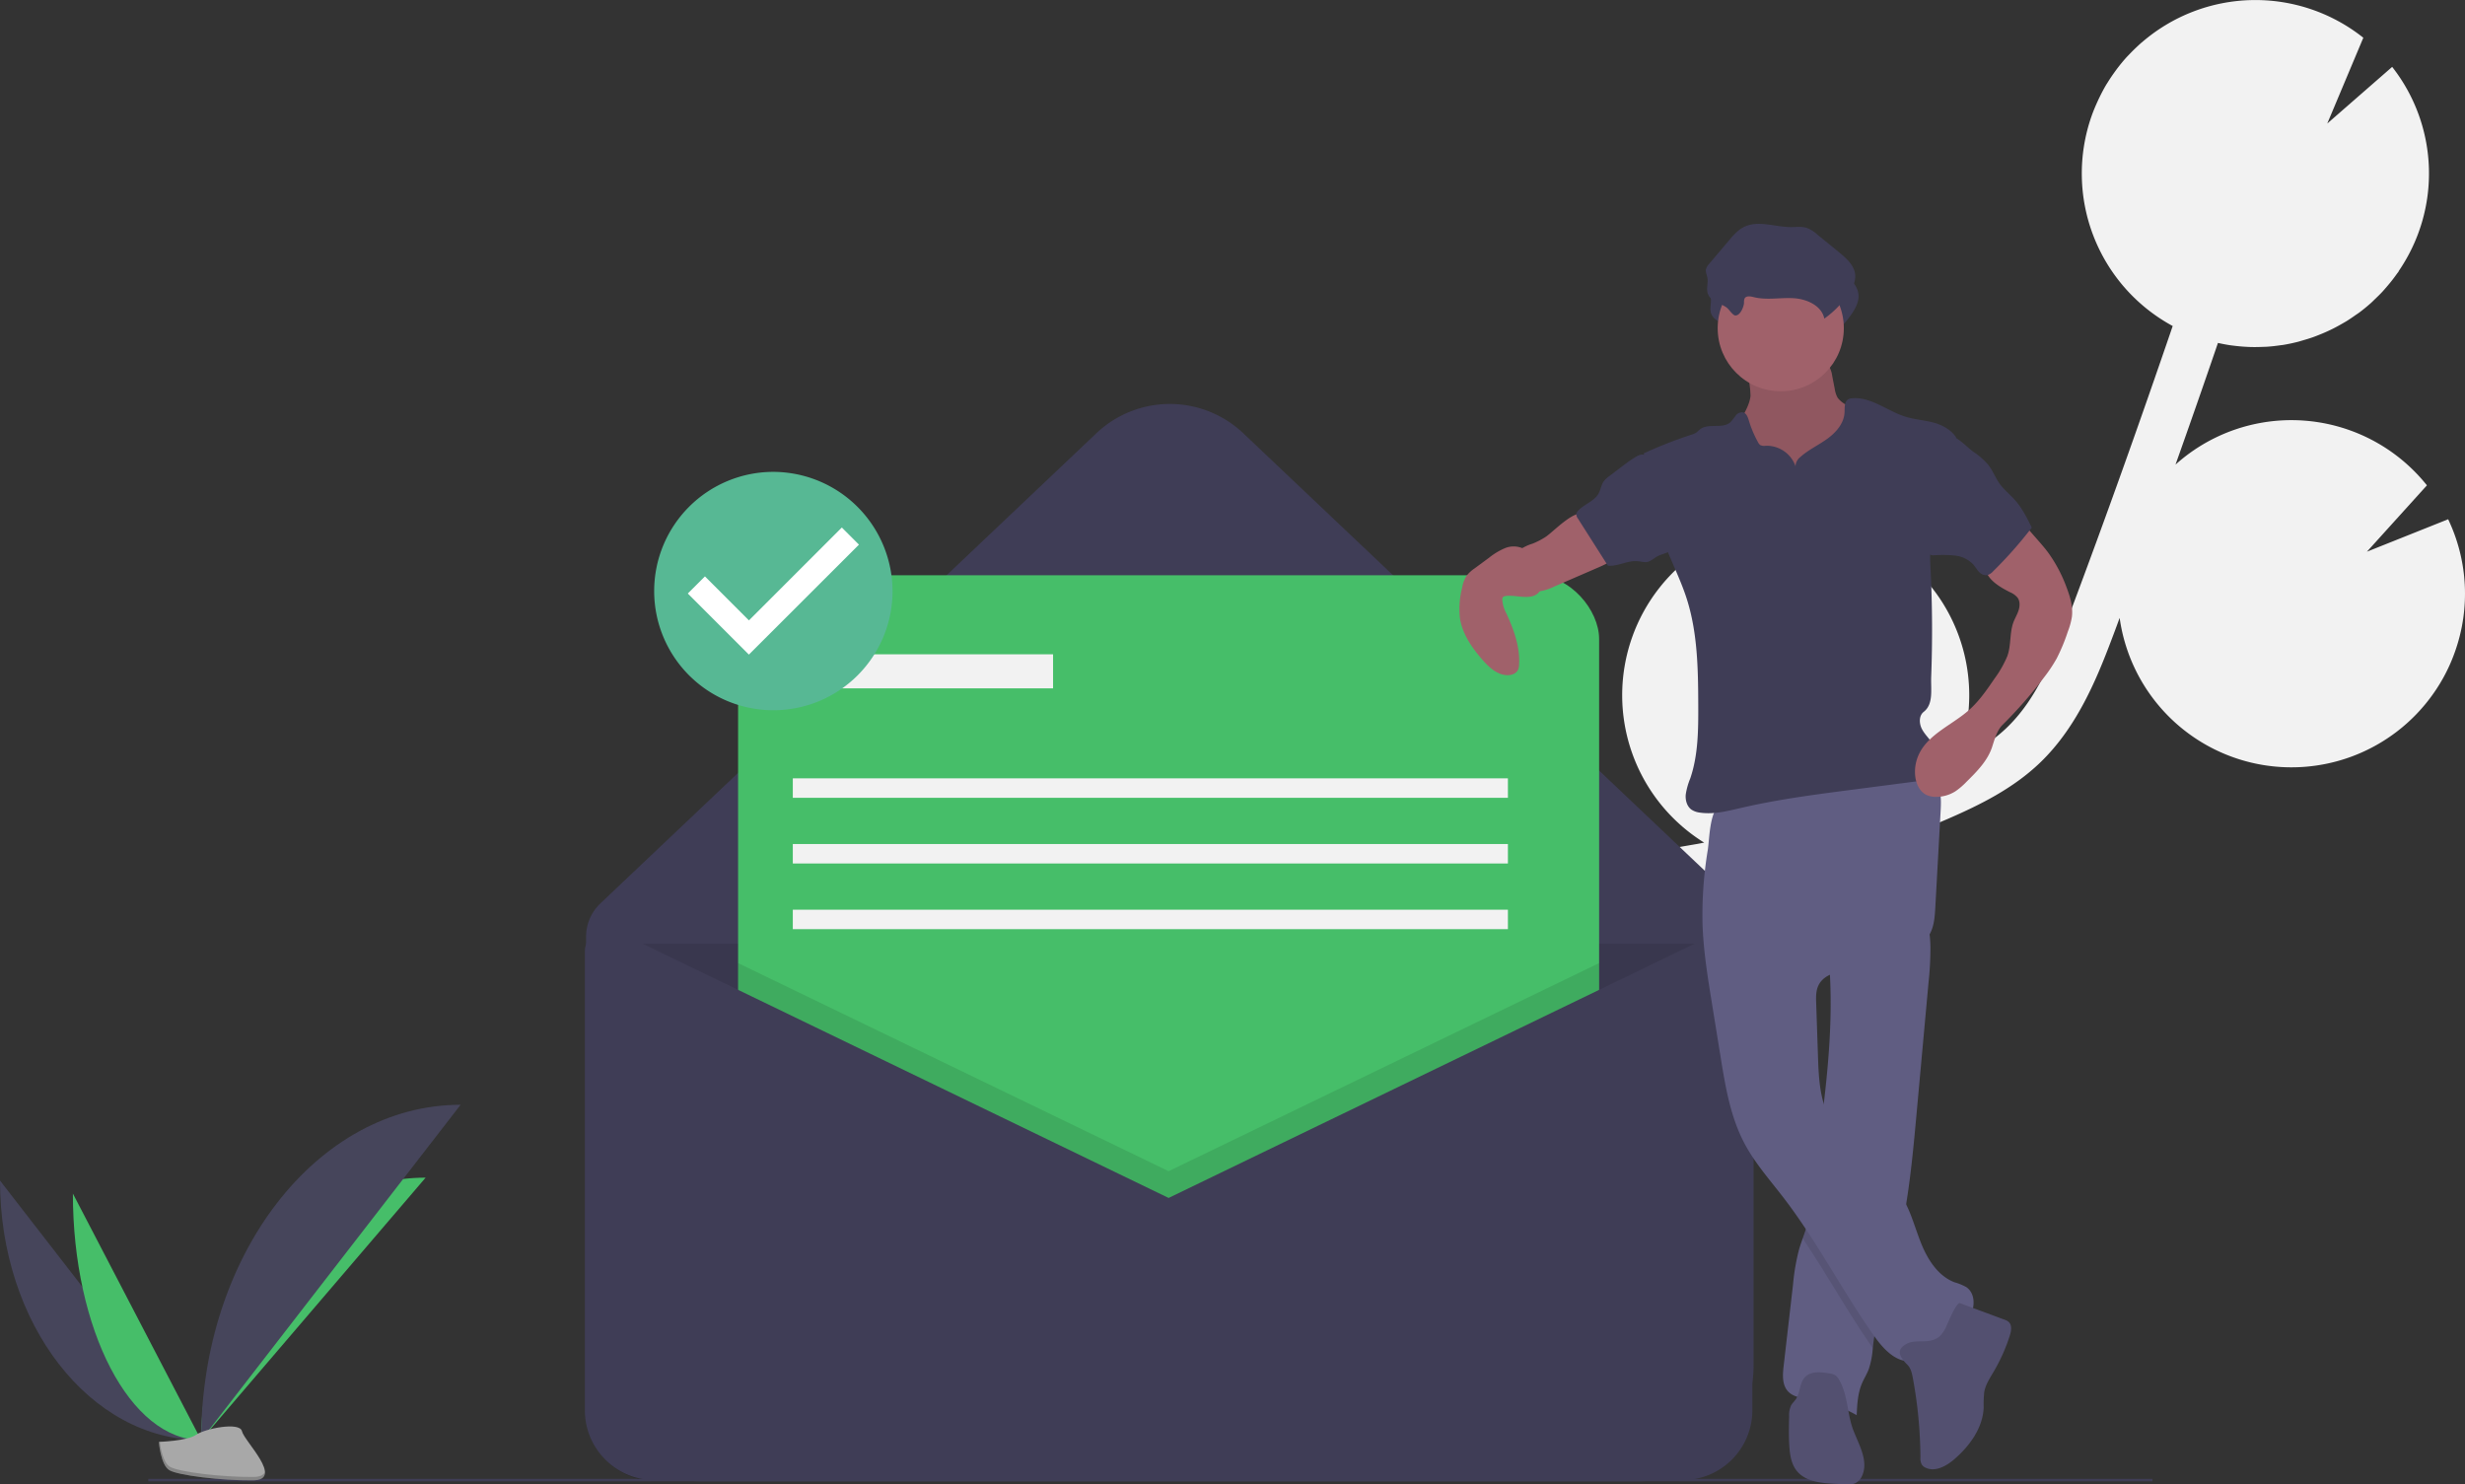 <svg id="aaafdec0-95c8-49a3-a8f8-64216c6da511" data-name="Layer 1" xmlns="http://www.w3.org/2000/svg" width="1013.449" height="610.281" viewBox="0 0 1013.449 610.281"><rect x="0" y="0" width="1013.449" height="610.281" fill="#333333" stroke="none"/><title>message sent</title><path d="M782.744,493.253l8.69-1.502c.834-.146,1.661-.324,2.494-.475A71.336,71.336,0,0,1,839.477,359.773l-11.39,27.103,26.986-23.563a1.218,1.218,0,0,1,.184.062,71.34,71.34,0,0,1,43.588,90.991c-.451,1.285-.989,2.512-1.505,3.754,7.618-3.828,14.926-8.284,20.886-13.989,12.066-11.562,18.676-27.517,26.064-47.173,14.636-38.953,28.727-78.469,42.256-118.071a71.308,71.308,0,0,1-33.338-86.355c.725-2.059,1.565-4.042,2.455-5.99.222-.487.447-.972.679-1.452.905-1.867,1.86-3.697,2.908-5.452.171-.288.363-.557.538-.842q1.368-2.221,2.886-4.31c.377-.523.752-1.044,1.142-1.555,1.147-1.5,2.334-2.959,3.587-4.352.418-.466.862-.902,1.292-1.356q1.443-1.523,2.966-2.954c.535-.502,1.064-1.008,1.614-1.492.141-.124.272-.26.414-.383.007.009.013.019.019.028a71.29,71.29,0,0,1,91.213-2.049L1050.1,195.641l26.679-23.283a70.944,70.944,0,0,1,2.637,84.02c.025.009.05.015.075.024-.291.428-.622.82-.922,1.24q-.844,1.184-1.728,2.325c-.758.976-1.545,1.919-2.349,2.85-.607.702-1.205,1.41-1.836,2.086-.924.988-1.892,1.924-2.866,2.854-.569.543-1.113,1.113-1.698,1.636q-2.3,2.055-4.76,3.899c-.575.431-1.182.811-1.769,1.223-1.151.81-2.308,1.608-3.503,2.347-.742.458-1.503.877-2.26,1.308-1.096.624-2.2,1.229-3.326,1.794-.799.4-1.603.781-2.417,1.151-1.157.527-2.328,1.016-3.512,1.482-.794.312-1.585.628-2.39.912-1.329.468-2.677.875-4.033,1.264-.685.197-1.358.422-2.049.598-2.034.519-4.092.961-6.173,1.299-.391.064-.79.088-1.183.145-1.725.251-3.459.454-5.207.577-.751.053-1.507.061-2.262.09-1.413.055-2.827.083-4.249.053-.829-.018-1.658-.06-2.49-.107q-2.077-.118-4.158-.362c-.82-.095-1.638-.189-2.459-.314-1.486-.226-2.971-.52-4.455-.843-.097-.021-.195-.034-.293-.056q-8.565,25.061-17.448,50.016a71.291,71.291,0,0,1,103.374,8.521l-24.664,27.276,33.394-13.331a71.095,71.095,0,0,1,2.854,54.309,69.978,69.978,0,0,1-9.062,17.532,71.312,71.312,0,0,1-128.853-31.287c-.627,1.676-1.234,3.373-1.863,5.048-6.519,17.341-14.63,38.922-30.918,54.525-11.041,10.576-24.625,17.285-37.657,22.958q-12.73,5.54-25.799,10.244a71.497,71.497,0,0,1-31.926,10.175c-13.747,3.819-27.668,7.007-41.718,9.468l-8.761,1.51c-7.874,1.349-15.947,2.737-23.96,4.337,1.154.342,2.309.669,3.457,1.073a71.363,71.363,0,0,1,47.639,69.428l-54.925,16.859,49.701,7.893a71.373,71.373,0,0,1-118.926,21.106q.757,2.535,1.52,5.063c1.009,3.349,2.01,6.678,2.971,9.976,13.078,44.938,7.45,80.288-15.851,99.532l-12.644-15.305c22.678-18.734,15.642-57.336,9.434-78.682-.944-3.238-1.929-6.509-2.92-9.798-8.518-28.298-18.174-60.373-5.668-89.848C684.773,510.029,739.096,500.727,782.744,493.253Z" transform="translate(-93.275 -144.859)" fill="#f2f2f2"/><path d="M766.646,753.851H381.813a47.583,47.583,0,0,1-47.583-47.583V529.956a18.851,18.851,0,0,1,5.882-13.681L544.036,322.972a43.889,43.889,0,0,1,60.388,0L798.854,507.276a49.274,49.274,0,0,1,15.376,35.76V706.268A47.583,47.583,0,0,1,766.646,753.851Z" transform="translate(-93.275 -144.859)" fill="#3f3d56"/><path d="M240.954,387.992h476a0,0,0,0,1,0,0V580.259a28.732,28.732,0,0,1-28.732,28.732H269.686a28.732,28.732,0,0,1-28.732-28.732V387.992a0,0,0,0,1,0,0Z" opacity="0.1"/><path d="M333.73,521.351" transform="translate(-93.275 -144.859)" fill="none" stroke="#3f3d56" stroke-miterlimit="10"/><rect x="303.454" y="236.492" width="354" height="354" rx="26.181" fill="#46be69"/><polygon points="657.454 395.942 657.454 590.492 303.454 590.492 303.454 395.942 480.454 481.492 657.454 395.942" opacity="0.1"/><path d="M573.73,637.351l-226.794-109.617a9.202,9.202,0,0,0-13.206,8.285V724.619a28.732,28.732,0,0,0,28.732,28.732H784.997a28.732,28.732,0,0,0,28.732-28.732v-185.369a11.229,11.229,0,0,0-16.115-10.11Z" transform="translate(-93.275 -144.859)" fill="#3f3d56"/><rect x="333.954" y="268.992" width="99" height="14" fill="#f2f2f2"/><rect x="325.954" y="319.992" width="294" height="8" fill="#f2f2f2"/><rect x="325.954" y="346.992" width="294" height="8" fill="#f2f2f2"/><rect x="325.954" y="373.992" width="294" height="8" fill="#f2f2f2"/><line x1="60.954" y1="608.492" x2="884.954" y2="608.492" fill="none" stroke="#3f3d56" stroke-miterlimit="10"/><path d="M93.275,630.212c0,58.96,36.989,106.67,82.699,106.67" transform="translate(-93.275 -144.859)" fill="#46455b"/><path d="M175.975,736.883c0-59.623,41.277-107.869,92.288-107.869" transform="translate(-93.275 -144.859)" fill="#46be69"/><path d="M123.239,635.557c0,56.006,23.587,101.325,52.736,101.325" transform="translate(-93.275 -144.859)" fill="#46be69"/><path d="M175.975,736.883c0-76.185,47.71-137.832,106.67-137.832" transform="translate(-93.275 -144.859)" fill="#46455b"/><path d="M158.577,737.635s11.728-.361,15.263-2.878,18.041-5.522,18.918-1.486,17.625,20.076,4.384,20.183-30.766-2.062-34.294-4.211S158.577,737.635,158.577,737.635Z" transform="translate(-93.275 -144.859)" fill="#a8a8a8"/><path d="M197.378,752.049c-13.241.107-30.766-2.062-34.294-4.211-2.687-1.637-3.757-7.509-4.115-10.218-.248.011-.392.015-.392.015s.743,9.459,4.271,11.608,21.053,4.318,34.294,4.211c3.822-.031,5.142-1.391,5.07-3.405C201.68,751.266,200.223,752.026,197.378,752.049Z" transform="translate(-93.275 -144.859)" opacity="0.2"/><path d="M812.988,307.63c-.601,5.355-4.685,9.668-6.198,14.839-2.278,7.784,1.661,16.136,7.048,22.198a49.159,49.159,0,0,0,34.234,16.255,14.6,14.6,0,0,0,5.66-.617,12.116,12.116,0,0,0,4.306-2.943c4.057-4.074,6.235-9.719,7.103-15.402s.531-11.474.191-17.214a9.721,9.721,0,0,0-.636-3.472,8.896,8.896,0,0,0-2.235-2.747,52.07,52.07,0,0,0-9.59-6.966,11.009,11.009,0,0,1-4.018-3.075,9.937,9.937,0,0,1-1.242-3.681l-1.059-5.399a10.609,10.609,0,0,0-1.556-4.376c-1.872-2.525-5.452-2.868-8.592-2.992L824.899,291.586c-3.579-.14-8.294-1.167-11.788-.464-3.262.656-2.179,3.663-1.586,6.4A46.267,46.267,0,0,1,812.988,307.63Z" transform="translate(-93.275 -144.859)" fill="#a0616a"/><path d="M812.988,307.63c-.601,5.355-4.685,9.668-6.198,14.839-2.278,7.784,1.661,16.136,7.048,22.198a49.159,49.159,0,0,0,34.234,16.255,14.6,14.6,0,0,0,5.66-.617,12.116,12.116,0,0,0,4.306-2.943c4.057-4.074,6.235-9.719,7.103-15.402s.531-11.474.191-17.214a9.721,9.721,0,0,0-.636-3.472,8.896,8.896,0,0,0-2.235-2.747,52.07,52.07,0,0,0-9.59-6.966,11.009,11.009,0,0,1-4.018-3.075,9.937,9.937,0,0,1-1.242-3.681l-1.059-5.399a10.609,10.609,0,0,0-1.556-4.376c-1.872-2.525-5.452-2.868-8.592-2.992L824.899,291.586c-3.579-.14-8.294-1.167-11.788-.464-3.262.656-2.179,3.663-1.586,6.4A46.267,46.267,0,0,1,812.988,307.63Z" transform="translate(-93.275 -144.859)" opacity="0.1"/><path d="M886.177,548.641q-2.445,26.808-4.89,53.608c-1.276,14.061-2.577,28.179-5.079,42.059-.864,4.783-1.877,9.541-3.079,14.258-3.342,13.097-8.191,25.899-9.755,39.325-.049.387-.091.782-.132,1.177a34.189,34.189,0,0,1-1.671,8.726c-.782,2.05-1.984,3.919-2.832,5.944-1.688,4.05-1.91,8.529-2.116,12.916a55.682,55.682,0,0,0-19.173-6.553c-3.252-.486-6.874-.831-9.088-3.26-2.453-2.684-2.182-6.792-1.77-10.397q1.939-16.794,3.869-33.571a87.495,87.495,0,0,1,2.445-14.258c.445-1.556.98-3.087,1.523-4.618.749-2.107,1.506-4.215,2.074-6.38a76.832,76.832,0,0,0,1.712-10.628c1.325-11.262,2.922-22.499,4.322-33.752l.074-.593c2.099-17.057,3.696-34.197,3.235-51.377-.066-2.544-.173-5.088-.338-7.639-.23-3.696-.568-5.656,2.494-7.969,3.383-2.552,7.837-4.338,11.706-6.01,2.083-.906,25.018-9.047,25.553-7.261a44.688,44.688,0,0,1,1.679,11.706A130.253,130.253,0,0,1,886.177,548.641Z" transform="translate(-93.275 -144.859)" fill="#605d82"/><path d="M876.207,644.308c-.864,4.783-1.877,9.541-3.079,14.258-3.342,13.097-8.191,25.899-9.755,39.325-.049.387-.091.782-.132,1.177-10.224-14.604-18.835-30.311-28.813-45.072.749-2.107,1.506-4.215,2.074-6.38a76.832,76.832,0,0,0,1.712-10.628c1.325-11.262,2.922-22.499,4.322-33.752l.074-.593a34.964,34.964,0,0,0,2.494,6.923c6.701,13.616,22.622,20.498,30.41,33.53Q875.874,643.703,876.207,644.308Z" transform="translate(-93.275 -144.859)" opacity="0.1"/><path d="M793.242,524.578c.338,10.921,2.086,21.743,3.83,32.529l3.599,22.254c1.97,12.18,4.021,24.607,9.785,35.516,4.312,8.16,10.524,15.124,16.143,22.445,13.815,17.998,24.194,38.387,37.294,56.913,3.808,5.385,9.25,11.208,15.749,10.084,4.265-.738,7.363-4.289,10.715-7.027,3.953-3.228,8.716-5.59,11.826-9.636s3.719-10.771-.494-13.65a22.228,22.228,0,0,0-4.822-1.973c-6.532-2.484-10.759-8.862-13.449-15.312s-4.32-13.384-7.904-19.383c-7.787-13.032-23.71-19.913-30.413-33.534-3.754-7.629-4.112-16.422-4.399-24.92l-.732-21.662c-.08-2.369-.143-4.833.82-6.998,2.564-5.766,10.305-6.303,16.573-7.034a56.692,56.692,0,0,0,20.31-6.408c3.61-1.95,7.137-4.435,9.069-8.055,1.762-3.303,2.005-7.176,2.212-10.914l2.17-39.258c.187-3.378.357-6.87-.833-10.036-2.989-7.95-13.029-10.548-21.514-10.169-15.79.706-30.367,7.498-45.255,12.085a115.055,115.055,0,0,1-11.217,2.926c-3.341.671-7.385.392-10.572,1.467-5.667,1.911-5.523,14.304-6.327,19.445A163.693,163.693,0,0,0,793.242,524.578Z" transform="translate(-93.275 -144.859)" fill="#605d82"/><path d="M877.499,705.964c1.392,1.404,1.847,3.461,2.21,5.405a184.599,184.599,0,0,1,3.126,32.692,5.338,5.338,0,0,0,.588,2.962,3.721,3.721,0,0,0,1.538,1.236c4.024,1.918,8.695-.755,12.048-3.692,6.216-5.445,11.476-12.754,11.829-21.011a48.779,48.779,0,0,1,.223-6.372c.546-3.108,2.361-5.817,3.96-8.537a72.053,72.053,0,0,0,6.545-14.672c.611-1.923,1.018-4.345-.489-5.687a5.482,5.482,0,0,0-1.792-.931L899.109,680.606c-1.575-.585-5.495,9.484-6.117,10.585-1.522,2.693-3.035,4.221-6.088,4.843-3.117.634-6.827-.276-9.735,1.279C872.249,699.944,874.714,703.155,877.499,705.964Z" transform="translate(-93.275 -144.859)" fill="#535070"/><path d="M849.449,712.178a5.574,5.574,0,0,0-1.384-1.754,6.259,6.259,0,0,0-2.791-.948c-3.461-.588-7.563-.975-9.951,1.598-2.239,2.412-1.854,6.34-3.727,9.047-.593.857-1.396,1.563-1.91,2.469a9.31,9.31,0,0,0-.838,4.429c-.097,4.195-.193,8.398.097,12.584.243,3.508.834,7.184,3.028,9.932,3.521,4.411,9.872,5.045,15.508,5.332l4.565.232a8.912,8.912,0,0,0,3.741-.343,6.159,6.159,0,0,0,3.227-3.551c2.376-5.906-1.387-12.27-3.705-18.2C852.646,726.189,853.125,718.621,849.449,712.178Z" transform="translate(-93.275 -144.859)" fill="#535070"/><path d="M811.666,277.459a3.773,3.773,0,0,1,.257-1.76c.669-1.182,2.415-.861,3.732-.528,5.297,1.335,10.878.127,16.331.439s11.597,3.038,12.693,8.39a39.824,39.824,0,0,0,10.069-10.345c1.514-2.265,2.833-4.859,2.627-7.576-.297-3.918-3.584-6.848-6.628-9.333l-9.073-7.407a13.673,13.673,0,0,0-4.062-2.583c-2.095-.716-4.38-.375-6.594-.373-6.605.004-13.647-3.002-19.521.018-2.454,1.261-4.301,3.423-6.081,5.53l-8.098,9.586a5.121,5.121,0,0,0-1.294,2.195c-.23,1.17.37,2.325.58,3.499.383,2.141-.54,4.427.169,6.484,1.177,3.414,5.323,3.897,7.857,5.855.945.729,2.425,3.202,3.55,3.172C810.209,282.665,811.613,279.037,811.666,277.459Z" transform="translate(-93.275 -144.859)" fill="#3f3d56"/><circle cx="732.131" cy="134.925" r="25.932" fill="#a0616a"/><path d="M831.48,336.536a12.562,12.562,0,0,0-12.229-8.416,3.729,3.729,0,0,1-2.256-.285,3.109,3.109,0,0,1-.927-1.159,45.299,45.299,0,0,1-3.781-8.939c-.414-1.373-.979-2.991-2.368-3.348a3.199,3.199,0,0,0-3.018,1.313,26.59,26.59,0,0,1-2.157,2.711c-3.261,2.916-9.043.258-12.504,2.934-.565.437-1.032.997-1.626,1.394a7.594,7.594,0,0,1-1.904.816,182.621,182.621,0,0,0-19.626,7.687c2.303,13.867,4.662,27.975,10.059,40.955,2.568,6.177,5.479,12.226,7.536,18.591,4.557,14.104,4.759,29.194,4.81,44.015.035,10.144-.015,20.505-3.297,30.103a28.412,28.412,0,0,0-1.853,6.613c-.198,2.287.468,4.809,2.321,6.164a7.938,7.938,0,0,0,3.581,1.258c5.687.834,11.42-.679,17.019-1.976,15.008-3.476,30.315-5.465,45.592-7.448l25.6-3.324a14.862,14.862,0,0,0,5.296-1.369c4.684-2.565,5.129-9.611,2.22-14.09-1.395-2.147-3.362-3.909-4.534-6.185s-1.272-5.46.746-7.037c4.103-3.207,2.879-9.158,3.075-14.362q.821-21.829-.222-43.674a86.962,86.962,0,0,1-.145-9.058,80.214,80.214,0,0,1,2.823-15.115l7.779-30.628c-2.032-3.211-5.923-5.248-9.609-6.173s-7.525-1.197-11.154-2.322c-7.436-2.304-14.057-8.152-21.823-7.607a3.962,3.962,0,0,0-1.691.413c-1.752.992-1.474,3.516-1.586,5.526-.248,4.447-3.518,8.163-7.13,10.769s-7.737,4.506-11.054,7.478A4.933,4.933,0,0,0,831.48,336.536Z" transform="translate(-93.275 -144.859)" fill="#3f3d56"/><path d="M728.73,365.587a30.615,30.615,0,0,1-5.454,2.807,17.93,17.93,0,0,0-5.225,2.536,8.188,8.188,0,0,0-1.817,2.245,9.983,9.983,0,0,0,9.206,14.874,20.039,20.039,0,0,0,6.807-2.03L750.537,378.093c3.096-1.341,6.44-2.914,7.903-5.954a1.383,1.383,0,0,0,.178-.945,1.562,1.562,0,0,0-.751-.79,40.867,40.867,0,0,1-10.65-10.042c-.75-1.019-1.669-3.424-2.729-4.035C740.616,354.098,731.829,363.576,728.73,365.587Z" transform="translate(-93.275 -144.859)" fill="#a0616a"/><path d="M924.258,359.084l6.743,7.703c1.448,1.654,2.897,3.309,4.216,5.067a59.141,59.141,0,0,1,7.723,14.549c1.466,3.846,2.682,7.943,2.17,12.027a29.422,29.422,0,0,1-1.687,6.117,76.142,76.142,0,0,1-4.582,11.036,62.866,62.866,0,0,1-5.156,7.727,180.44,180.44,0,0,1-17.094,19.552c-2.305,2.282-3.272,5.972-4.276,9.057-1.851,5.69-6.255,10.121-10.514,14.323a29.237,29.237,0,0,1-4.515,3.885,14.705,14.705,0,0,1-8.216,2.34,9.018,9.018,0,0,1-3.701-.766c-2.915-1.384-4.396-4.754-4.7-7.967a16.946,16.946,0,0,1,1.418-8.521c3.869-8.572,13.806-12.286,20.83-18.54,4.119-3.667,7.268-8.274,10.374-12.831a44.348,44.348,0,0,0,5.247-9.197c1.569-4.185.958-9.14,2.328-13.394.579-1.798,1.609-3.422,2.232-5.206s.78-3.901-.31-5.445a7.913,7.913,0,0,0-3.053-2.235c-4.487-2.277-9.512-5.208-10.371-10.166a10.891,10.891,0,0,1,2.009-7.764,32.35,32.35,0,0,1,5.658-5.93C918.995,362.771,922.295,360.819,924.258,359.084Z" transform="translate(-93.275 -144.859)" fill="#a0616a"/><path d="M724.401,376.34c-1.191-2.405-2.679-4.859-5.082-6.055a9.364,9.364,0,0,0-7.387-.031,27.774,27.774,0,0,0-6.483,3.92l-5.812,4.285a14.307,14.307,0,0,0-3.451,3.185,13.445,13.445,0,0,0-1.797,4.931,35.246,35.246,0,0,0-.914,12.197c.922,6.554,4.874,12.276,9.223,17.266,2.718,3.118,6.073,6.264,10.207,6.397,1.784.057,3.769-.646,4.511-2.27a5.661,5.661,0,0,0,.403-2.022c.447-7.311-2.169-14.452-5.218-21.111a13.536,13.536,0,0,1-1.683-5.673,1.556,1.556,0,0,1,.248-.95,1.605,1.605,0,0,1,.992-.484c4.174-.826,11.364,2.417,14.292-2.218C728.351,384.7,725.75,379.065,724.401,376.34Z" transform="translate(-93.275 -144.859)" fill="#a0616a"/><path d="M810.306,269.3a3.773,3.773,0,0,1,.257-1.76c.669-1.182,2.415-.861,3.732-.528,5.297,1.335,10.878.127,16.331.439s11.597,3.038,12.693,8.39a39.824,39.824,0,0,0,10.069-10.345c1.514-2.265,2.833-4.859,2.627-7.576-.297-3.918-3.584-6.848-6.628-9.333l-9.073-7.407a13.672,13.672,0,0,0-4.062-2.583c-2.095-.716-4.38-.375-6.594-.373-6.605.004-13.647-3.002-19.521.018-2.454,1.261-4.301,3.423-6.081,5.53l-8.098,9.586a5.121,5.121,0,0,0-1.294,2.195c-.23,1.17.37,2.325.58,3.499.383,2.141-.54,4.427.169,6.484,1.177,3.414,5.323,3.897,7.857,5.855.945.729,2.425,3.202,3.55,3.172C808.849,274.505,810.253,270.877,810.306,269.3Z" transform="translate(-93.275 -144.859)" fill="#3f3d56"/><path d="M755.229,340.364a10.541,10.541,0,0,0-2.714,2.527c-.951,1.437-1.144,3.252-1.961,4.77-1.748,3.248-5.835,4.403-8.385,7.067a2.64,2.64,0,0,0-.806,1.382,3.08,3.08,0,0,0,.685,1.99l12.297,19.332c4.094.36,8.022-2.205,12.118-1.864,1.529.127,3.094.655,4.561.203a13.079,13.079,0,0,0,2.927-1.79c2.444-1.545,5.698-1.725,7.748-3.764,1.968-1.956,2.219-5.017,2.195-7.792a31.321,31.321,0,0,0-.731-7.168c-1.81-7.42-7.485-13.114-11.043-19.687-1.732-3.2-2.674-5.073-6.34-2.876C762.095,334.903,758.697,337.828,755.229,340.364Z" transform="translate(-93.275 -144.859)" fill="#3f3d56"/><path d="M904.571,330.588a28.769,28.769,0,0,1,6.186,5.419c1.873,2.415,2.934,5.372,4.734,7.843,1.744,2.395,4.119,4.25,6.097,6.455,3,3.345,5.033,7.425,7.028,11.451a171.065,171.065,0,0,1-15.906,17.977,5.13,5.13,0,0,1-2.415,1.588,3.896,3.896,0,0,1-3.414-1.392c-.886-.929-1.513-2.075-2.36-3.039a12.162,12.162,0,0,0-7.518-3.636,51.632,51.632,0,0,0-8.518-.117,3.367,3.367,0,0,1-1.819-.306,3.056,3.056,0,0,1-.993-1.139c-3.329-5.665-2.258-12.778-1.084-19.243l2.695-14.835a33.297,33.297,0,0,1,2.243-8.245c1.021-2.182,3.304-5.881,6.111-5.228C898.468,324.798,902.19,328.876,904.571,330.588Z" transform="translate(-93.275 -144.859)" fill="#3f3d56"/><ellipse cx="317.954" cy="242.066" rx="41" ry="41.075" fill="#fff"/><path d="M411.23,338.851a49,49,0,1,0,49,49A49.144,49.144,0,0,0,411.23,338.851Zm-10.059,75.125-25.113-25.113,7.044-7.044L401.194,399.912l38.187-38.187,7.044,7.044-45.254,45.207Z" transform="translate(-93.275 -144.859)" fill="#57b894"/></svg>